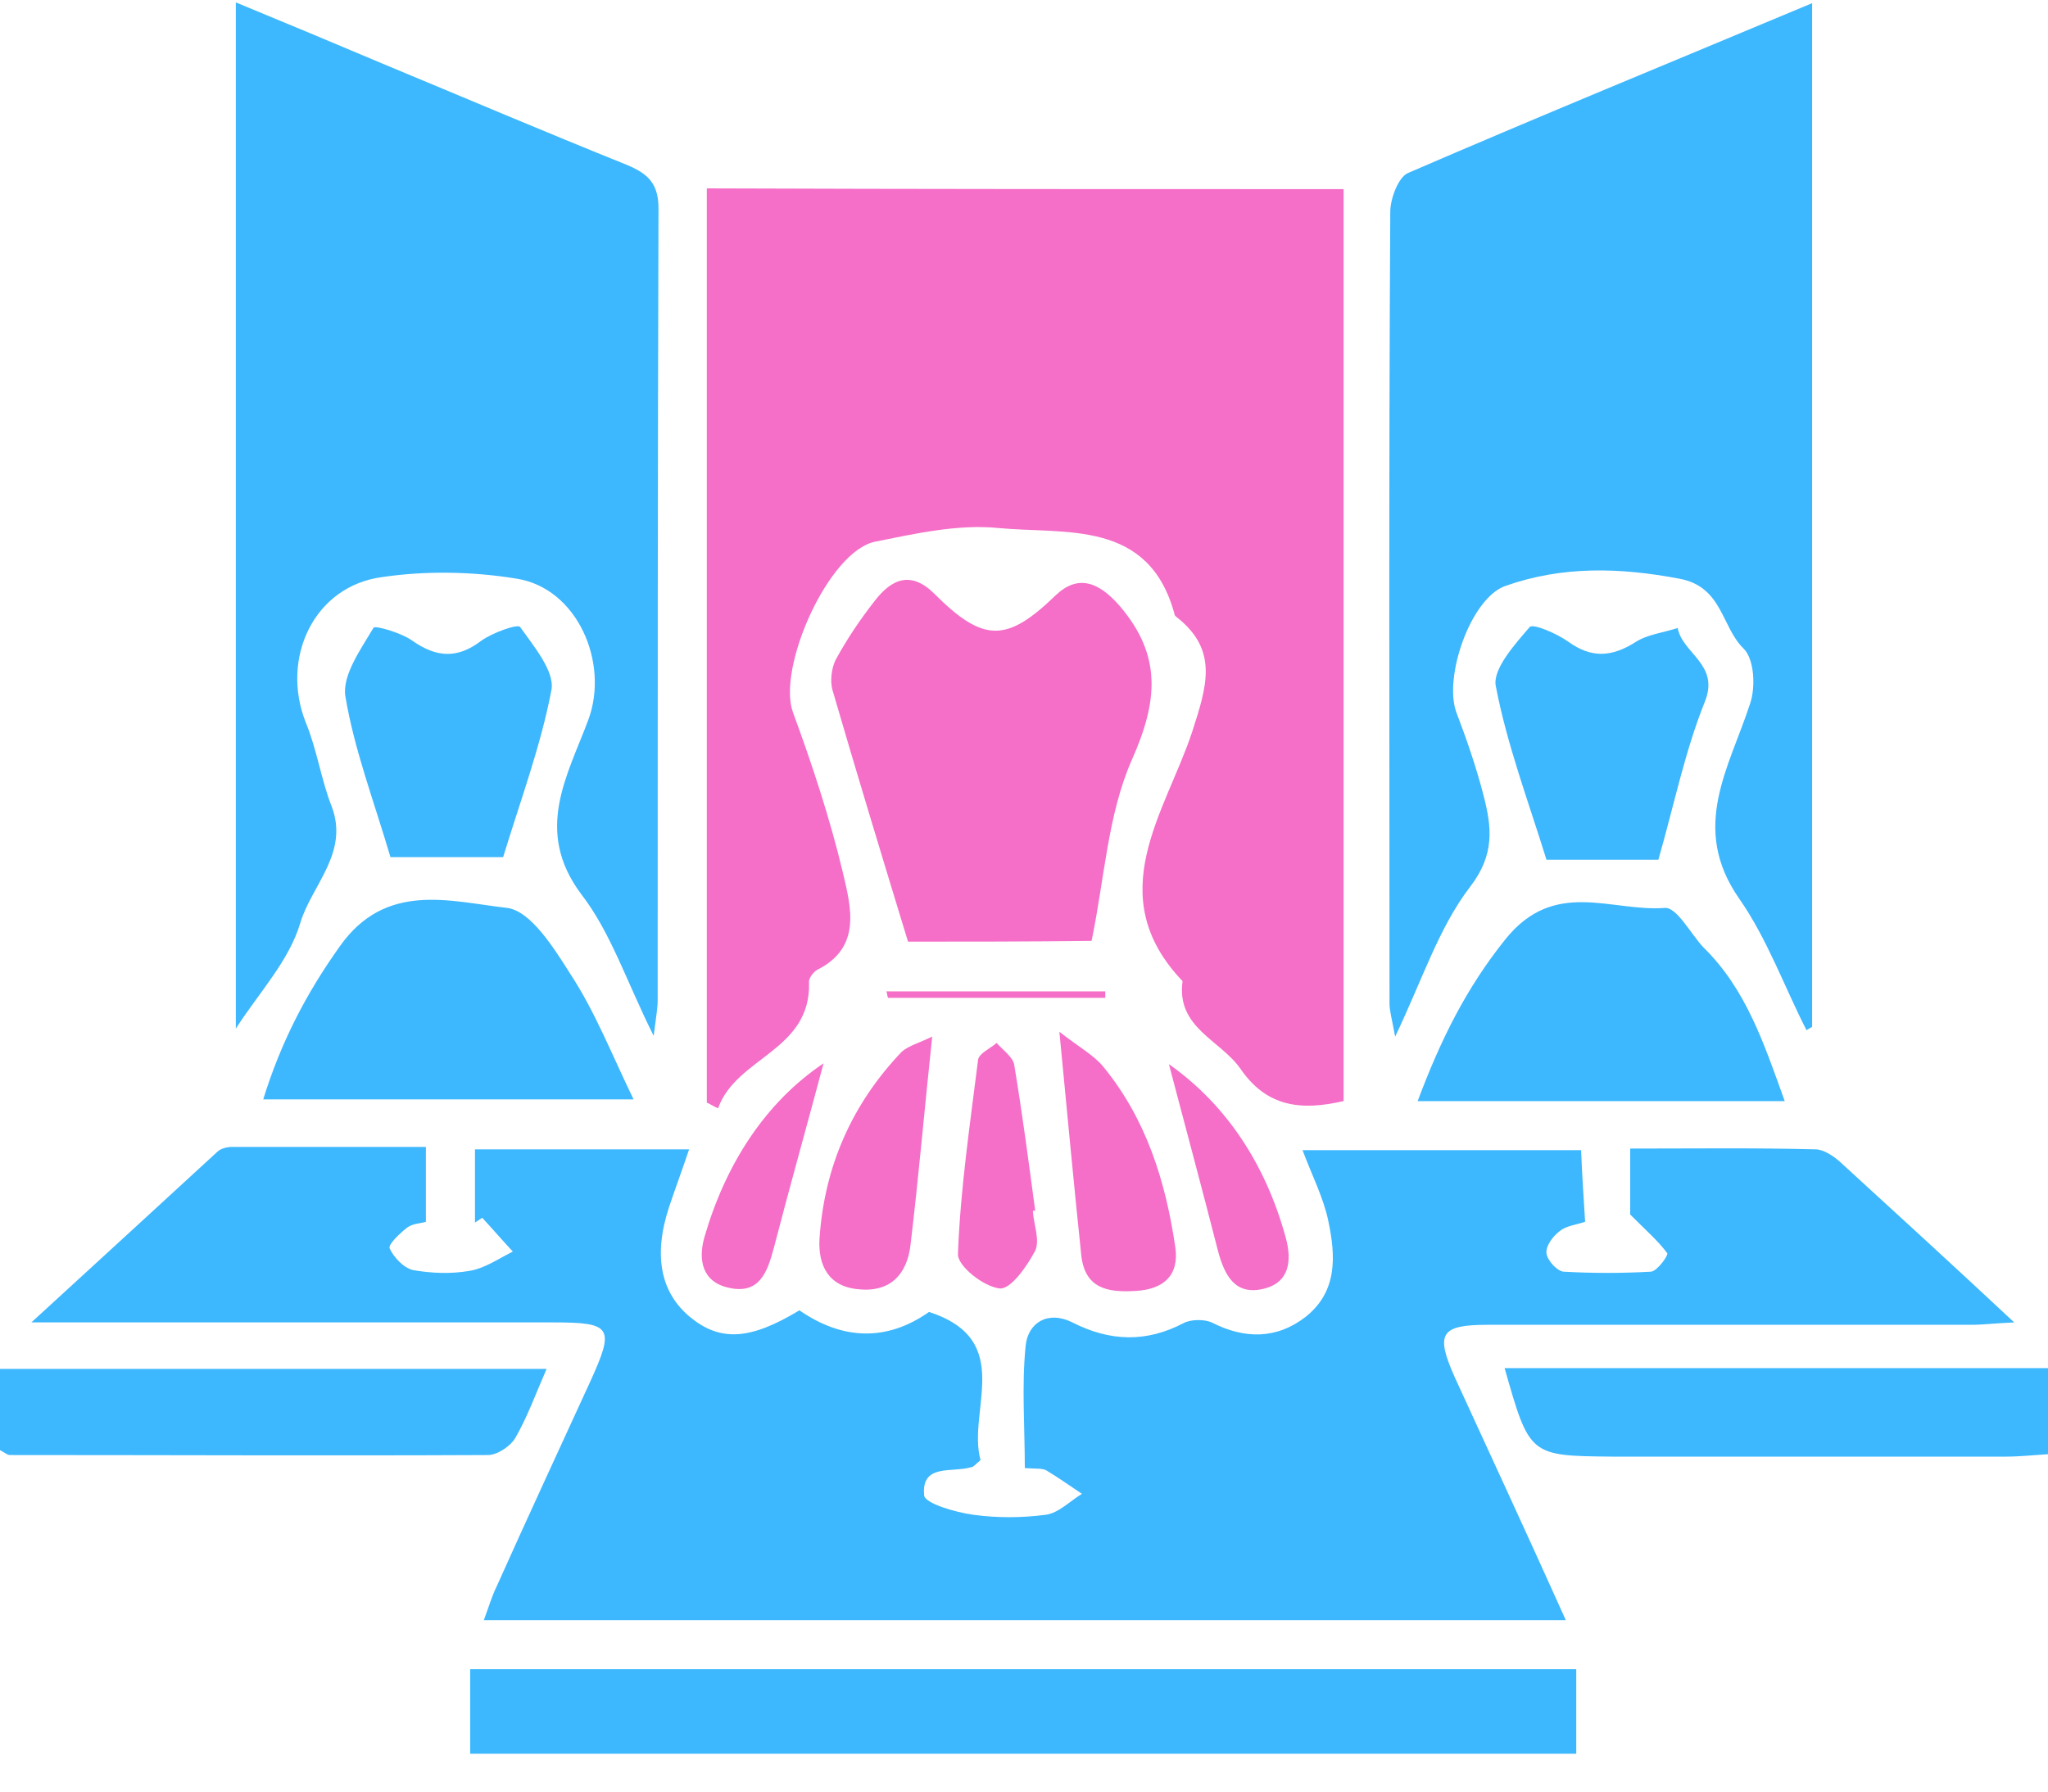 <?xml version="1.0" encoding="UTF-8"?>
<svg xmlns="http://www.w3.org/2000/svg" width="40" height="35" viewBox="0 0 40 35" fill="none">
  <path d="M30.582 31.651C23.475 31.651 16.509 31.651 9.45 31.651C9.544 31.4 9.607 31.18 9.701 30.991C10.299 29.655 10.912 28.334 11.525 26.997C12.013 25.928 11.95 25.834 10.802 25.834C7.736 25.834 4.67 25.834 1.604 25.834C1.352 25.834 1.085 25.834 0.613 25.834C1.918 24.639 3.082 23.57 4.245 22.501C4.308 22.438 4.434 22.406 4.528 22.406C5.786 22.406 7.028 22.406 8.318 22.406C8.318 22.925 8.318 23.365 8.318 23.869C8.223 23.9 8.066 23.9 7.956 23.979C7.815 24.089 7.579 24.309 7.61 24.387C7.689 24.56 7.877 24.765 8.066 24.812C8.428 24.875 8.805 24.89 9.167 24.828C9.465 24.78 9.733 24.592 10.016 24.45C9.811 24.23 9.623 24.01 9.418 23.79C9.371 23.821 9.324 23.853 9.277 23.884C9.277 23.428 9.277 22.972 9.277 22.453C10.661 22.453 12.013 22.453 13.459 22.453C13.333 22.831 13.192 23.208 13.066 23.585C12.752 24.545 12.909 25.268 13.491 25.74C14.072 26.211 14.654 26.18 15.613 25.598C16.431 26.164 17.296 26.227 18.145 25.63C19.843 26.18 18.884 27.564 19.151 28.523C19.041 28.617 19.009 28.664 18.962 28.664C18.601 28.774 17.988 28.585 18.05 29.214C18.066 29.372 18.664 29.545 19.009 29.592C19.465 29.655 19.953 29.655 20.425 29.592C20.676 29.56 20.896 29.325 21.132 29.183C20.896 29.026 20.676 28.869 20.44 28.727C20.362 28.68 20.236 28.696 20.016 28.68C20.016 27.878 19.953 27.076 20.032 26.29C20.079 25.834 20.472 25.598 20.944 25.834C21.683 26.211 22.39 26.227 23.113 25.85C23.255 25.771 23.522 25.771 23.664 25.834C24.308 26.164 24.937 26.164 25.503 25.724C26.132 25.221 26.085 24.529 25.944 23.853C25.849 23.397 25.629 22.972 25.44 22.469C27.264 22.469 29.025 22.469 30.881 22.469C30.896 22.894 30.928 23.35 30.959 23.869C30.77 23.931 30.582 23.947 30.456 24.057C30.33 24.151 30.189 24.34 30.204 24.482C30.22 24.623 30.409 24.828 30.535 24.843C31.101 24.875 31.683 24.875 32.248 24.843C32.374 24.828 32.594 24.513 32.563 24.482C32.39 24.246 32.154 24.041 31.84 23.727C31.84 23.46 31.84 22.988 31.84 22.438C33.066 22.438 34.261 22.422 35.456 22.453C35.613 22.453 35.802 22.579 35.928 22.689C37.028 23.696 38.129 24.702 39.34 25.834C38.978 25.85 38.727 25.881 38.491 25.881C35.346 25.881 32.201 25.881 29.057 25.881C28.129 25.881 28.035 26.054 28.412 26.903C29.104 28.413 29.827 29.969 30.582 31.651Z" fill="#3DB7FD"></path>
  <path d="M26.242 3.695C26.242 9.67 26.242 15.582 26.242 21.51C25.424 21.699 24.748 21.636 24.229 20.881C23.836 20.315 22.971 20.079 23.097 19.167C21.493 17.485 22.767 15.865 23.286 14.293C23.569 13.412 23.805 12.705 22.987 12.06C22.971 12.044 22.94 12.029 22.94 11.997C22.437 10.142 20.817 10.441 19.497 10.315C18.71 10.236 17.877 10.425 17.091 10.582C16.179 10.771 15.173 13.051 15.487 13.915C15.864 14.938 16.21 15.991 16.462 17.044C16.619 17.721 16.839 18.507 15.959 18.947C15.88 18.994 15.786 19.12 15.802 19.199C15.833 20.535 14.386 20.645 14.025 21.651C13.946 21.62 13.883 21.573 13.805 21.541C13.805 15.598 13.805 9.655 13.805 3.68C17.924 3.695 22.044 3.695 26.242 3.695Z" fill="#F56EC7"></path>
  <path d="M35.393 0.062C35.393 6.808 35.393 13.443 35.393 20.062C35.362 20.078 35.331 20.094 35.283 20.125C34.843 19.261 34.513 18.333 33.963 17.547C33.004 16.163 33.774 15 34.183 13.742C34.293 13.412 34.261 12.877 34.057 12.673C33.617 12.248 33.648 11.462 32.799 11.305C31.636 11.085 30.519 11.053 29.403 11.446C28.727 11.682 28.192 13.223 28.444 13.915C28.648 14.449 28.837 15 28.978 15.55C29.136 16.163 29.198 16.698 28.711 17.327C28.098 18.128 27.783 19.135 27.249 20.251C27.186 19.905 27.139 19.748 27.139 19.607C27.139 14.449 27.123 9.292 27.154 4.135C27.154 3.883 27.312 3.459 27.5 3.38C30.079 2.264 32.689 1.195 35.393 0.062Z" fill="#3DB7FD"></path>
  <path d="M12.767 20.236C12.232 19.166 11.934 18.223 11.352 17.468C10.424 16.226 11.084 15.157 11.493 14.056C11.902 12.94 11.273 11.493 10.094 11.305C9.229 11.163 8.317 11.148 7.468 11.273C6.132 11.446 5.471 12.861 5.974 14.119C6.194 14.654 6.273 15.236 6.478 15.754C6.823 16.666 6.084 17.295 5.864 18.034C5.644 18.773 5.062 19.387 4.606 20.094C4.606 13.427 4.606 6.792 4.606 0.047C5.597 0.456 6.54 0.849 7.468 1.242C9.056 1.902 10.644 2.578 12.248 3.223C12.657 3.396 12.861 3.585 12.861 4.072C12.845 9.229 12.845 14.386 12.845 19.544C12.845 19.701 12.814 19.858 12.767 20.236Z" fill="#3DB7FD"></path>
  <path d="M9.183 34.26C9.183 33.679 9.183 33.175 9.183 32.609C16.384 32.609 23.554 32.609 30.786 32.609C30.786 33.128 30.786 33.663 30.786 34.26C23.617 34.26 16.431 34.26 9.183 34.26Z" fill="#3DB7FD"></path>
  <path d="M17.735 18.396C17.217 16.698 16.729 15.094 16.258 13.475C16.21 13.302 16.242 13.05 16.32 12.893C16.541 12.484 16.808 12.091 17.091 11.73C17.421 11.305 17.798 11.148 18.254 11.604C19.213 12.563 19.669 12.547 20.613 11.635C21.053 11.211 21.462 11.368 21.871 11.84C22.704 12.815 22.61 13.711 22.107 14.843C21.635 15.912 21.572 17.17 21.32 18.381C20.11 18.396 18.805 18.396 17.735 18.396Z" fill="#F56EC7"></path>
  <path d="M12.374 21.477C9.874 21.477 7.579 21.477 5.141 21.477C5.487 20.361 5.975 19.417 6.635 18.49C7.531 17.216 8.789 17.609 9.89 17.735C10.362 17.782 10.818 18.521 11.148 19.04C11.62 19.763 11.934 20.565 12.374 21.477Z" fill="#3DB7FD"></path>
  <path d="M34.858 21.511C32.406 21.511 30.094 21.511 27.689 21.511C28.129 20.332 28.632 19.309 29.402 18.35C30.361 17.155 31.462 17.816 32.516 17.737C32.751 17.721 33.019 18.24 33.27 18.508C34.104 19.325 34.45 20.379 34.858 21.511Z" fill="#3DB7FD"></path>
  <path d="M10.676 26.742C10.456 27.245 10.299 27.686 10.063 28.094C9.969 28.252 9.717 28.425 9.528 28.425C6.415 28.44 3.302 28.425 0.189 28.425C0.142 28.425 0.094 28.377 0 28.33C0 27.843 0 27.324 0 26.742C3.522 26.742 7.028 26.742 10.676 26.742Z" fill="#3DB7FD"></path>
  <path d="M29.387 26.727C32.956 26.727 36.447 26.727 40 26.727C40 27.277 40 27.796 40 28.409C39.733 28.425 39.45 28.456 39.182 28.456C36.619 28.456 34.056 28.456 31.478 28.456C29.874 28.44 29.874 28.44 29.387 26.727Z" fill="#3DB7FD"></path>
  <path d="M32.39 16.796C31.683 16.796 30.912 16.796 30.205 16.796C29.843 15.632 29.434 14.547 29.214 13.4C29.151 13.069 29.591 12.582 29.875 12.252C29.937 12.173 30.409 12.378 30.629 12.535C31.085 12.865 31.478 12.834 31.934 12.55C32.17 12.393 32.484 12.362 32.767 12.268C32.862 12.771 33.585 12.975 33.302 13.698C32.909 14.673 32.705 15.695 32.39 16.796Z" fill="#3DB7FD"></path>
  <path d="M7.626 16.744C7.296 15.628 6.918 14.638 6.745 13.6C6.683 13.191 7.044 12.688 7.296 12.263C7.327 12.216 7.83 12.358 8.051 12.515C8.522 12.845 8.931 12.877 9.403 12.515C9.623 12.358 10.11 12.185 10.158 12.248C10.425 12.625 10.834 13.112 10.771 13.474C10.566 14.559 10.173 15.612 9.827 16.744C9.12 16.744 8.334 16.744 7.626 16.744Z" fill="#3DB7FD"></path>
  <path d="M20.691 20.156C21.069 20.455 21.367 20.612 21.556 20.848C22.39 21.87 22.767 23.081 22.956 24.37C23.034 24.92 22.72 25.188 22.185 25.219C21.651 25.251 21.179 25.188 21.116 24.496C20.974 23.144 20.849 21.791 20.691 20.156Z" fill="#F56EC7"></path>
  <path d="M18.207 20.25C18.05 21.728 17.94 23.017 17.783 24.322C17.72 24.873 17.405 25.25 16.776 25.187C16.179 25.14 15.975 24.715 16.006 24.197C16.1 22.797 16.635 21.571 17.61 20.549C17.751 20.423 17.956 20.376 18.207 20.25Z" fill="#F56EC7"></path>
  <path d="M20.173 23.661C20.188 23.913 20.314 24.227 20.22 24.432C20.062 24.73 19.748 25.186 19.528 25.171C19.213 25.139 18.695 24.73 18.71 24.494C18.758 23.221 18.946 21.963 19.103 20.705C19.119 20.579 19.339 20.485 19.465 20.375C19.591 20.517 19.795 20.658 19.811 20.815C19.968 21.759 20.094 22.718 20.22 23.661C20.204 23.645 20.188 23.645 20.173 23.661Z" fill="#F56EC7"></path>
  <path d="M16.085 20.773C15.771 21.953 15.425 23.179 15.111 24.39C14.985 24.861 14.828 25.286 14.246 25.16C13.711 25.05 13.633 24.61 13.758 24.17C14.167 22.755 14.938 21.544 16.085 20.773Z" fill="#F56EC7"></path>
  <path d="M22.83 20.789C23.946 21.575 24.717 22.739 25.11 24.17C25.236 24.625 25.189 25.05 24.685 25.176C24.119 25.317 23.915 24.909 23.789 24.437C23.475 23.21 23.145 21.984 22.83 20.789Z" fill="#F56EC7"></path>
  <path d="M17.311 19.367C18.742 19.367 20.157 19.367 21.588 19.367C21.588 19.414 21.588 19.446 21.588 19.493C20.173 19.493 18.758 19.493 17.343 19.493C17.327 19.446 17.327 19.399 17.311 19.367Z" fill="#F56EC7"></path>
</svg>
